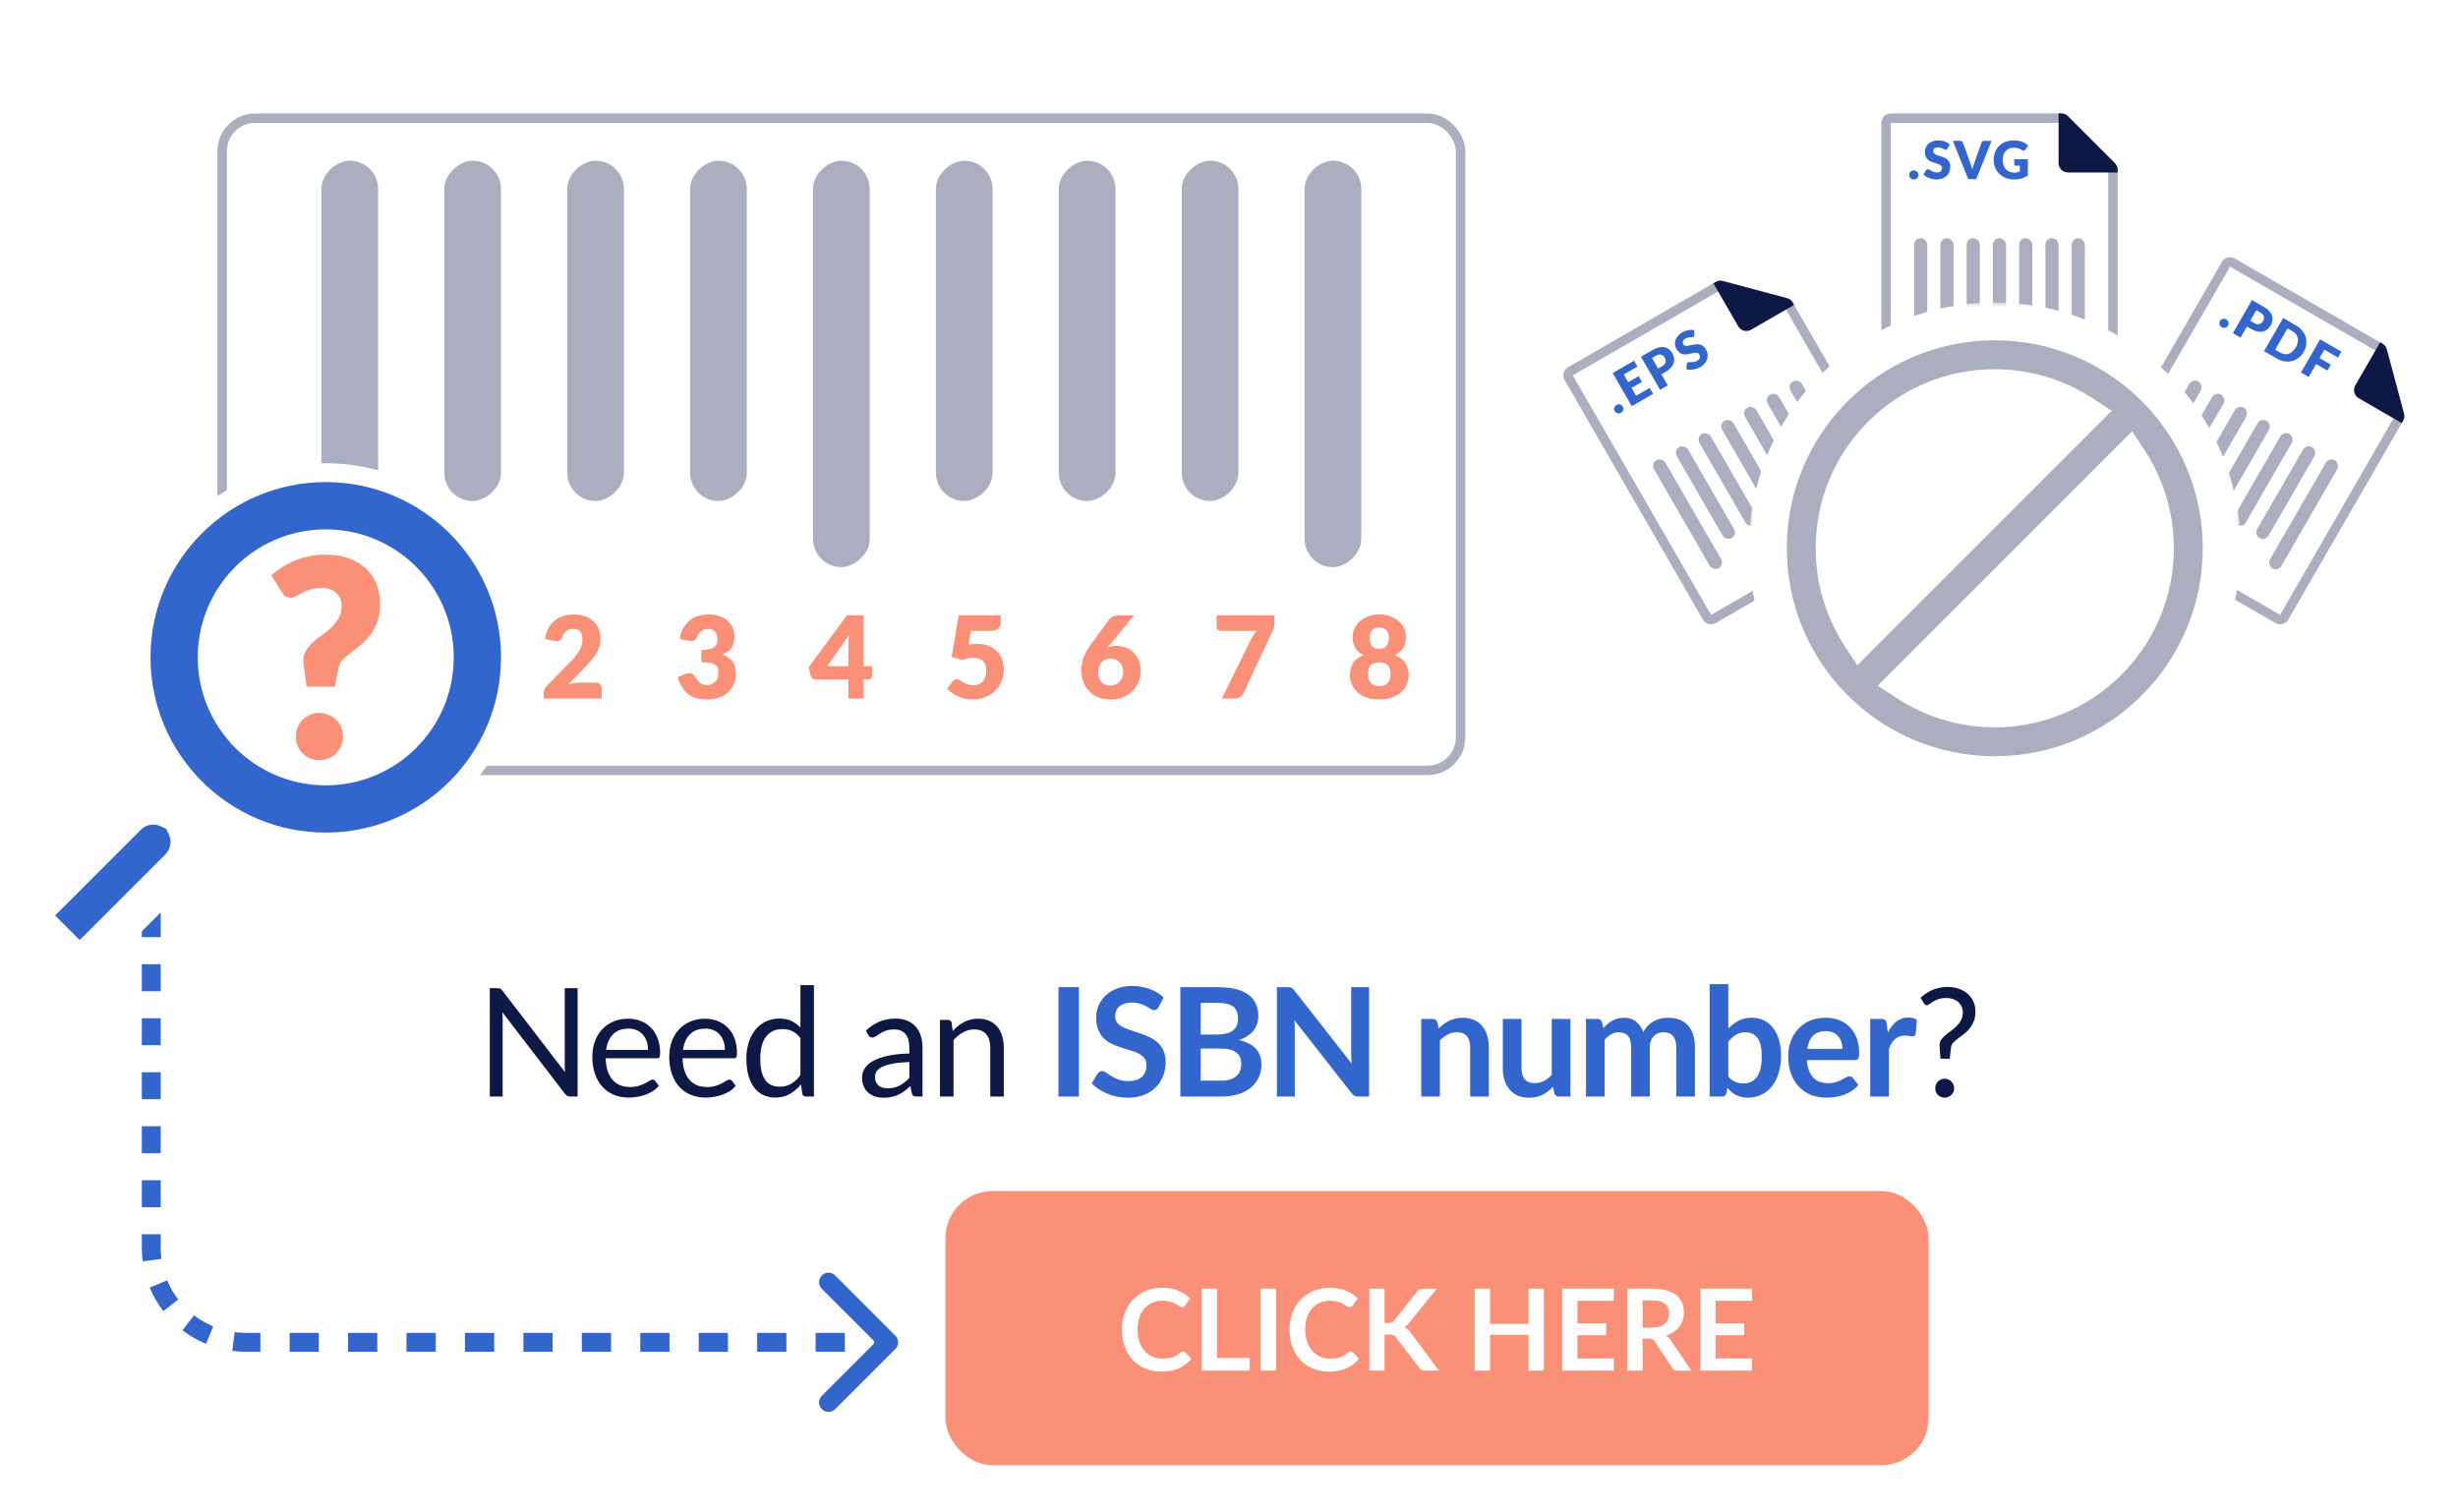 <svg width="260" height="160" viewBox="0 0 260 160" fill="none" xmlns="http://www.w3.org/2000/svg">
<rect width="260" height="160" fill="white"/>
<path d="M94.707 142.707C95.098 142.317 95.098 141.683 94.707 141.293L88.343 134.929C87.953 134.538 87.32 134.538 86.929 134.929C86.538 135.319 86.538 135.953 86.929 136.343L92.586 142L86.929 147.657C86.538 148.047 86.538 148.681 86.929 149.071C87.32 149.462 87.953 149.462 88.343 149.071L94.707 142.707ZM15 92V93.429H17V92H15ZM15 96.286V99.143H17V96.286H15ZM15 102V104.857H17V102H15ZM15 107.714V110.571H17V107.714H15ZM15 113.429V116.286H17V113.429H15ZM15 119.143V122H17V119.143H15ZM15 124.857V127.714H17V124.857H15ZM15 130.571V132H17V130.571H15ZM15 132C15 132.486 15.032 132.965 15.093 133.435L17.076 133.177C17.026 132.792 17 132.399 17 132H15ZM15.835 136.211C16.206 137.106 16.692 137.941 17.273 138.697L18.859 137.479C18.383 136.859 17.986 136.176 17.683 135.445L15.835 136.211ZM19.303 140.727C20.059 141.308 20.894 141.794 21.789 142.165L22.555 140.317C21.824 140.014 21.141 139.617 20.521 139.141L19.303 140.727ZM24.565 142.907C25.035 142.968 25.514 143 26 143V141C25.601 141 25.208 140.974 24.823 140.924L24.565 142.907ZM26 143H27.546V141H26V143ZM30.636 143H33.727V141H30.636V143ZM36.818 143H39.909V141H36.818V143ZM43 143H46.091V141H43V143ZM49.182 143H52.273V141H49.182V143ZM55.364 143H58.455V141H55.364V143ZM61.545 143H64.636V141H61.545V143ZM67.727 143H70.818V141H67.727V143ZM73.909 143H77V141H73.909V143ZM80.091 143H83.182V141H80.091V143ZM86.273 143H89.364V141H86.273V143ZM92.454 143H94V141H92.454V143ZM94.707 142.707C95.098 142.317 95.098 141.683 94.707 141.293L88.343 134.929C87.953 134.538 87.32 134.538 86.929 134.929C86.538 135.319 86.538 135.953 86.929 136.343L92.586 142L86.929 147.657C86.538 148.047 86.538 148.681 86.929 149.071C87.32 149.462 87.953 149.462 88.343 149.071L94.707 142.707ZM15 92V93.429H17V92H15ZM15 96.286V99.143H17V96.286H15ZM15 102V104.857H17V102H15ZM15 107.714V110.571H17V107.714H15ZM15 113.429V116.286H17V113.429H15ZM15 119.143V122H17V119.143H15ZM15 124.857V127.714H17V124.857H15ZM15 130.571V132H17V130.571H15ZM15 132C15 132.486 15.032 132.965 15.093 133.435L17.076 133.177C17.026 132.792 17 132.399 17 132H15ZM15.835 136.211C16.206 137.106 16.692 137.941 17.273 138.697L18.859 137.479C18.383 136.859 17.986 136.176 17.683 135.445L15.835 136.211ZM19.303 140.727C20.059 141.308 20.894 141.794 21.789 142.165L22.555 140.317C21.824 140.014 21.141 139.617 20.521 139.141L19.303 140.727ZM24.565 142.907C25.035 142.968 25.514 143 26 143V141C25.601 141 25.208 140.974 24.823 140.924L24.565 142.907ZM26 143H27.546V141H26V143ZM30.636 143H33.727V141H30.636V143ZM36.818 143H39.909V141H36.818V143ZM43 143H46.091V141H43V143ZM49.182 143H52.273V141H49.182V143ZM55.364 143H58.455V141H55.364V143ZM61.545 143H64.636V141H61.545V143ZM67.727 143H70.818V141H67.727V143ZM73.909 143H77V141H73.909V143ZM80.091 143H83.182V141H80.091V143ZM86.273 143H89.364V141H86.273V143ZM92.454 143H94V141H92.454V143Z" fill="#3366CC"/>
<rect x="23.496" y="12.5" width="131" height="69" rx="3.5" fill="white" stroke="#ABAEBE"/>
<path d="M145.897 72.586C146.104 72.586 146.283 72.553 146.434 72.489C146.586 72.424 146.709 72.338 146.805 72.229C146.904 72.116 146.976 71.985 147.02 71.836C147.067 71.683 147.091 71.52 147.091 71.347C147.091 71.157 147.071 70.984 147.031 70.827C146.992 70.67 146.926 70.537 146.834 70.428C146.743 70.315 146.62 70.228 146.464 70.168C146.313 70.103 146.124 70.071 145.897 70.071C145.67 70.071 145.479 70.103 145.324 70.168C145.173 70.228 145.052 70.315 144.96 70.428C144.868 70.537 144.803 70.67 144.763 70.827C144.723 70.984 144.703 71.157 144.703 71.347C144.703 71.52 144.725 71.683 144.769 71.836C144.817 71.985 144.888 72.116 144.984 72.229C145.083 72.338 145.207 72.424 145.354 72.489C145.505 72.553 145.686 72.586 145.897 72.586ZM145.897 66.366C145.71 66.366 145.553 66.396 145.426 66.457C145.298 66.517 145.193 66.598 145.109 66.698C145.03 66.795 144.972 66.908 144.936 67.037C144.9 67.166 144.882 67.299 144.882 67.436C144.882 67.589 144.896 67.738 144.924 67.883C144.952 68.028 145.004 68.157 145.079 68.27C145.155 68.383 145.258 68.474 145.39 68.542C145.521 68.611 145.69 68.645 145.897 68.645C146.104 68.645 146.273 68.611 146.405 68.542C146.536 68.474 146.639 68.383 146.715 68.27C146.791 68.157 146.842 68.028 146.87 67.883C146.898 67.738 146.912 67.589 146.912 67.436C146.912 67.299 146.894 67.166 146.858 67.037C146.823 66.908 146.763 66.795 146.679 66.698C146.6 66.598 146.494 66.517 146.363 66.457C146.236 66.396 146.08 66.366 145.897 66.366ZM147.539 69.31C147.798 69.402 148.018 69.517 148.202 69.654C148.389 69.791 148.54 69.948 148.655 70.126C148.775 70.303 148.862 70.498 148.918 70.712C148.974 70.921 149.001 71.145 149.001 71.383C149.001 71.778 148.926 72.136 148.775 72.459C148.627 72.781 148.416 73.057 148.142 73.287C147.871 73.512 147.545 73.688 147.163 73.813C146.781 73.938 146.359 74 145.897 74C145.436 74 145.014 73.938 144.632 73.813C144.25 73.688 143.921 73.512 143.647 73.287C143.376 73.057 143.165 72.781 143.014 72.459C142.867 72.136 142.793 71.778 142.793 71.383C142.793 71.145 142.821 70.921 142.877 70.712C142.932 70.498 143.018 70.303 143.133 70.126C143.253 69.948 143.404 69.791 143.587 69.654C143.774 69.517 143.997 69.402 144.256 69.31C143.862 69.128 143.567 68.878 143.372 68.56C143.177 68.238 143.08 67.851 143.08 67.4C143.08 67.057 143.149 66.741 143.288 66.451C143.428 66.156 143.623 65.903 143.873 65.689C144.124 65.475 144.421 65.308 144.763 65.187C145.109 65.062 145.487 65 145.897 65C146.307 65 146.683 65.062 147.025 65.187C147.372 65.308 147.67 65.475 147.921 65.689C148.172 65.903 148.367 66.156 148.506 66.451C148.645 66.741 148.715 67.057 148.715 67.4C148.715 67.851 148.617 68.238 148.422 68.56C148.227 68.878 147.933 69.128 147.539 69.31Z" fill="#FA9078"/>
<path d="M134.804 65.094V65.879C134.804 66.113 134.779 66.303 134.727 66.448C134.675 66.589 134.625 66.708 134.578 66.804L131.557 73.284C131.473 73.453 131.354 73.598 131.199 73.719C131.047 73.84 130.844 73.9 130.59 73.9H129.241L132.345 67.596C132.436 67.427 132.528 67.274 132.619 67.137C132.715 66.996 132.82 66.863 132.936 66.738H129.109C129.054 66.738 129 66.728 128.948 66.708C128.9 66.683 128.857 66.653 128.817 66.617C128.781 66.577 128.751 66.532 128.727 66.484C128.703 66.432 128.691 66.379 128.691 66.327V65.094H134.804Z" fill="#FA9078"/>
<path d="M117.459 72.516C117.65 72.516 117.827 72.48 117.991 72.407C118.158 72.335 118.301 72.236 118.42 72.111C118.54 71.982 118.633 71.833 118.701 71.664C118.773 71.491 118.808 71.303 118.808 71.102C118.808 70.876 118.775 70.675 118.707 70.497C118.643 70.32 118.552 70.171 118.432 70.05C118.313 69.929 118.168 69.837 117.997 69.772C117.829 69.708 117.642 69.675 117.435 69.675C117.248 69.675 117.077 69.71 116.922 69.778C116.767 69.843 116.631 69.937 116.516 70.062C116.405 70.187 116.317 70.336 116.253 70.51C116.19 70.683 116.158 70.878 116.158 71.096C116.158 71.313 116.184 71.509 116.235 71.682C116.287 71.855 116.367 72.004 116.474 72.129C116.582 72.254 116.717 72.351 116.88 72.419C117.043 72.484 117.236 72.516 117.459 72.516ZM117.161 68.479C117.439 68.374 117.75 68.321 118.092 68.321C118.406 68.321 118.717 68.374 119.023 68.479C119.33 68.583 119.604 68.745 119.847 68.962C120.09 69.18 120.285 69.456 120.432 69.79C120.583 70.121 120.659 70.511 120.659 70.963C120.659 71.374 120.583 71.765 120.432 72.135C120.281 72.502 120.066 72.824 119.787 73.103C119.513 73.376 119.181 73.594 118.791 73.755C118.401 73.916 117.969 73.997 117.495 73.997C117.01 73.997 116.574 73.921 116.188 73.767C115.802 73.61 115.473 73.393 115.203 73.115C114.936 72.837 114.731 72.504 114.588 72.117C114.449 71.73 114.379 71.305 114.379 70.842C114.379 69.975 114.709 69.095 115.37 68.201L117.328 65.523C117.419 65.406 117.551 65.305 117.722 65.221C117.897 65.136 118.096 65.094 118.319 65.094H119.967L117.388 68.213L117.161 68.479Z" fill="#FA9078"/>
<path d="M102.45 68.195C102.613 68.162 102.771 68.14 102.922 68.128C103.073 68.116 103.22 68.11 103.364 68.11C103.821 68.11 104.225 68.18 104.575 68.321C104.926 68.463 105.22 68.656 105.459 68.902C105.698 69.143 105.877 69.43 105.996 69.76C106.12 70.086 106.181 70.437 106.181 70.812C106.181 71.283 106.098 71.714 105.931 72.105C105.767 72.492 105.539 72.826 105.244 73.109C104.95 73.391 104.597 73.61 104.187 73.767C103.781 73.921 103.336 73.997 102.85 73.997C102.568 73.997 102.297 73.967 102.038 73.906C101.784 73.846 101.543 73.765 101.316 73.665C101.093 73.56 100.886 73.441 100.695 73.308C100.504 73.171 100.331 73.026 100.176 72.873L100.749 72.099C100.809 72.019 100.878 71.958 100.958 71.918C101.037 71.874 101.123 71.851 101.215 71.851C101.334 71.851 101.445 71.886 101.549 71.954C101.656 72.019 101.772 72.091 101.895 72.172C102.022 72.248 102.17 72.319 102.337 72.383C102.504 72.448 102.711 72.48 102.958 72.48C103.204 72.48 103.415 72.44 103.59 72.359C103.766 72.274 103.907 72.162 104.014 72.02C104.126 71.876 104.205 71.708 104.253 71.519C104.305 71.325 104.331 71.12 104.331 70.902C104.331 70.475 104.211 70.151 103.973 69.929C103.734 69.704 103.395 69.591 102.958 69.591C102.568 69.591 102.186 69.665 101.811 69.814L100.665 69.5L101.406 65.094H105.859V65.867C105.859 65.996 105.839 66.113 105.799 66.218C105.759 66.323 105.696 66.415 105.608 66.496C105.525 66.573 105.413 66.633 105.274 66.677C105.135 66.718 104.967 66.738 104.772 66.738H102.695L102.45 68.195Z" fill="#FA9078"/>
<path d="M89.737 70.479V68.182C89.737 68.041 89.741 67.89 89.749 67.729C89.761 67.564 89.777 67.393 89.797 67.215L87.499 70.479H89.737ZM92.245 70.479V71.531C92.245 71.624 92.213 71.704 92.149 71.773C92.09 71.841 92.002 71.876 91.886 71.876H91.349V73.9H89.737V71.876H86.239C86.124 71.876 86.018 71.839 85.923 71.767C85.831 71.694 85.773 71.603 85.75 71.495L85.559 70.57L89.582 65.094H91.349V70.479H92.245Z" fill="#FA9078"/>
<path d="M71.907 67.611C71.97 67.172 72.092 66.789 72.271 66.463C72.454 66.136 72.679 65.864 72.945 65.647C73.216 65.429 73.525 65.268 73.871 65.163C74.217 65.054 74.589 65 74.987 65C75.417 65 75.799 65.062 76.133 65.187C76.468 65.308 76.75 65.474 76.981 65.683C77.212 65.892 77.387 66.136 77.506 66.414C77.626 66.688 77.685 66.978 77.685 67.285C77.685 67.563 77.658 67.809 77.602 68.022C77.546 68.232 77.463 68.415 77.351 68.572C77.244 68.725 77.108 68.856 76.945 68.965C76.786 69.07 76.603 69.159 76.396 69.231C77.359 69.573 77.841 70.238 77.841 71.226C77.841 71.693 77.757 72.1 77.59 72.447C77.423 72.793 77.198 73.081 76.915 73.311C76.637 73.541 76.312 73.714 75.942 73.831C75.572 73.944 75.186 74 74.784 74C74.37 74 74.002 73.956 73.68 73.867C73.357 73.774 73.071 73.633 72.82 73.444C72.569 73.251 72.349 73.005 72.157 72.707C71.97 72.408 71.807 72.054 71.668 71.643L72.492 71.304C72.707 71.22 72.906 71.197 73.089 71.238C73.272 71.278 73.403 71.371 73.483 71.516C73.662 71.85 73.851 72.094 74.05 72.247C74.253 72.396 74.49 72.471 74.76 72.471C74.967 72.471 75.146 72.436 75.298 72.368C75.453 72.296 75.58 72.205 75.68 72.096C75.783 71.983 75.861 71.856 75.912 71.715C75.964 71.574 75.99 71.431 75.99 71.286C75.99 71.097 75.976 70.927 75.948 70.778C75.924 70.625 75.853 70.494 75.733 70.385C75.614 70.277 75.433 70.194 75.19 70.138C74.951 70.077 74.617 70.047 74.187 70.047V68.754C74.549 68.754 74.842 68.725 75.065 68.669C75.288 68.612 75.459 68.536 75.578 68.439C75.701 68.338 75.783 68.218 75.823 68.077C75.863 67.936 75.883 67.78 75.883 67.611C75.883 67.265 75.799 66.999 75.632 66.813C75.469 66.624 75.218 66.529 74.88 66.529C74.605 66.529 74.372 66.604 74.181 66.753C73.994 66.898 73.865 67.079 73.793 67.297C73.71 67.519 73.6 67.665 73.465 67.738C73.329 67.811 73.136 67.827 72.886 67.786L71.907 67.611Z" fill="#FA9078"/>
<path d="M62.988 72.211C63.187 72.211 63.344 72.267 63.459 72.38C63.575 72.489 63.633 72.634 63.633 72.815V73.903H57.52V73.299C57.52 73.182 57.543 73.057 57.591 72.924C57.639 72.791 57.722 72.67 57.842 72.561L60.349 70.005C60.564 69.787 60.751 69.58 60.91 69.382C61.069 69.185 61.201 68.991 61.304 68.802C61.408 68.609 61.485 68.417 61.537 68.228C61.589 68.034 61.615 67.831 61.615 67.617C61.615 67.267 61.531 66.999 61.364 66.813C61.201 66.624 60.95 66.529 60.612 66.529C60.337 66.529 60.104 66.604 59.913 66.753C59.726 66.898 59.597 67.079 59.525 67.297C59.442 67.519 59.332 67.665 59.197 67.738C59.062 67.811 58.869 67.827 58.618 67.786L57.639 67.611C57.703 67.172 57.824 66.789 58.003 66.463C58.186 66.136 58.411 65.864 58.678 65.647C58.948 65.429 59.257 65.268 59.603 65.163C59.949 65.054 60.321 65 60.719 65C61.149 65 61.535 65.064 61.877 65.193C62.224 65.318 62.518 65.494 62.761 65.719C63.004 65.945 63.189 66.215 63.316 66.529C63.447 66.84 63.513 67.182 63.513 67.557C63.513 67.879 63.467 68.177 63.376 68.451C63.288 68.725 63.167 68.987 63.012 69.237C62.856 69.483 62.675 69.723 62.468 69.956C62.266 70.186 62.049 70.42 61.818 70.657L60.116 72.422C60.335 72.354 60.552 72.302 60.767 72.265C60.982 72.229 61.181 72.211 61.364 72.211H62.988Z" fill="#FA9078"/>
<path d="M49.245 72.545V73.899H44.291V72.545H45.962V68.102C45.962 67.989 45.964 67.876 45.968 67.764C45.972 67.647 45.978 67.53 45.986 67.413L44.995 68.247C44.907 68.316 44.82 68.358 44.732 68.374C44.649 68.386 44.569 68.386 44.494 68.374C44.418 68.358 44.35 68.332 44.291 68.296C44.231 68.255 44.187 68.215 44.159 68.175L43.574 67.389L46.285 65.086H47.813V72.545H49.245Z" fill="#FA9078"/>
<path d="M35.443 69.497C35.443 70.267 35.362 70.933 35.199 71.498C35.035 72.062 34.809 72.529 34.518 72.9C34.231 73.271 33.889 73.547 33.491 73.728C33.097 73.909 32.669 74 32.208 74C31.746 74 31.318 73.909 30.924 73.728C30.534 73.547 30.196 73.271 29.91 72.9C29.623 72.529 29.398 72.062 29.235 71.498C29.076 70.933 28.996 70.267 28.996 69.497C28.996 68.727 29.076 68.06 29.235 67.496C29.398 66.932 29.623 66.465 29.91 66.094C30.196 65.723 30.534 65.449 30.924 65.272C31.318 65.091 31.746 65 32.208 65C32.669 65 33.097 65.091 33.491 65.272C33.889 65.449 34.231 65.723 34.518 66.094C34.809 66.465 35.035 66.932 35.199 67.496C35.362 68.06 35.443 68.727 35.443 69.497ZM33.533 69.497C33.533 68.888 33.495 68.391 33.42 68.004C33.344 67.613 33.243 67.307 33.115 67.085C32.992 66.864 32.85 66.713 32.691 66.632C32.532 66.547 32.371 66.505 32.208 66.505C32.045 66.505 31.883 66.547 31.724 66.632C31.569 66.713 31.43 66.864 31.306 67.085C31.187 67.307 31.09 67.613 31.014 68.004C30.942 68.391 30.906 68.888 30.906 69.497C30.906 70.109 30.942 70.609 31.014 70.996C31.09 71.383 31.187 71.689 31.306 71.915C31.43 72.136 31.569 72.29 31.724 72.374C31.883 72.455 32.045 72.495 32.208 72.495C32.371 72.495 32.532 72.455 32.691 72.374C32.85 72.29 32.992 72.136 33.115 71.915C33.243 71.689 33.344 71.383 33.42 70.996C33.495 70.609 33.533 70.109 33.533 69.497Z" fill="#FA9078"/>
<rect x="39.996" y="17" width="43" height="6" rx="3" transform="rotate(90 39.996 17)" fill="#ABAEBE"/>
<rect x="52.996" y="17" width="36" height="6" rx="3" transform="rotate(90 52.996 17)" fill="#ABAEBE"/>
<rect x="104.996" y="17" width="36" height="6" rx="3" transform="rotate(90 104.996 17)" fill="#ABAEBE"/>
<rect x="65.996" y="17" width="36" height="6" rx="3" transform="rotate(90 65.996 17)" fill="#ABAEBE"/>
<rect x="117.996" y="17" width="36" height="6" rx="3" transform="rotate(90 117.996 17)" fill="#ABAEBE"/>
<rect x="78.996" y="17" width="36" height="6" rx="3" transform="rotate(90 78.996 17)" fill="#ABAEBE"/>
<rect x="130.996" y="17" width="36" height="6" rx="3" transform="rotate(90 130.996 17)" fill="#ABAEBE"/>
<rect x="91.996" y="17" width="43" height="6" rx="3" transform="rotate(90 91.996 17)" fill="#ABAEBE"/>
<rect x="143.996" y="17" width="43" height="6" rx="3" transform="rotate(90 143.996 17)" fill="#ABAEBE"/>
<path d="M34.458 89.079C45.249 89.079 53.997 80.331 53.997 69.54C53.997 58.748 45.249 50 34.458 50C23.666 50 14.918 58.748 14.918 69.54C14.918 80.331 23.666 89.079 34.458 89.079Z" fill="white" stroke="white" stroke-width="2"/>
<mask id="path-22-outside-1_2479_9975" maskUnits="userSpaceOnUse" x="1.227" y="80.047" width="24" height="24" fill="black">
<rect fill="white" x="1.227" y="80.047" width="24" height="24"/>
<path fill-rule="evenodd" clip-rule="evenodd" d="M22.852 82.421C22.353 81.922 21.543 81.922 21.044 82.421L17.86 85.605C16.434 84.924 14.675 85.174 13.493 86.355L3.707 96.141C3.316 96.532 3.316 97.165 3.707 97.556L7.717 101.566C8.107 101.957 8.741 101.957 9.131 101.566L18.918 91.779C20.099 90.598 20.349 88.839 19.668 87.413L22.852 84.23C23.351 83.73 23.351 82.921 22.852 82.421Z"/>
</mask>
<path fill-rule="evenodd" clip-rule="evenodd" d="M22.852 82.421C22.353 81.922 21.543 81.922 21.044 82.421L17.86 85.605C16.434 84.924 14.675 85.174 13.493 86.355L3.707 96.141C3.316 96.532 3.316 97.165 3.707 97.556L7.717 101.566C8.107 101.957 8.741 101.957 9.131 101.566L18.918 91.779C20.099 90.598 20.349 88.839 19.668 87.413L22.852 84.23C23.351 83.73 23.351 82.921 22.852 82.421Z" fill="#3366CC"/>
<path d="M21.044 82.421L19.63 81.007L21.044 82.421ZM22.852 82.421L24.266 81.007H24.266L22.852 82.421ZM17.86 85.605L19.274 87.019L18.274 88.019L16.998 87.41L17.86 85.605ZM13.493 86.355L14.908 87.769H14.908L13.493 86.355ZM3.707 96.141L2.292 94.727L3.707 96.141ZM3.707 97.556L2.292 98.97L3.707 97.556ZM7.717 101.566L9.131 100.152L9.131 100.152L7.717 101.566ZM9.131 101.566L10.545 102.98L10.545 102.98L9.131 101.566ZM19.668 87.413L17.863 88.275L17.254 86.999L18.254 85.999L19.668 87.413ZM22.852 84.23L21.438 82.815L21.438 82.815L22.852 84.23ZM19.63 81.007C20.91 79.727 22.986 79.727 24.266 81.007L21.438 83.836C21.72 84.117 22.176 84.117 22.458 83.836L19.63 81.007ZM16.446 84.191L19.63 81.007L22.458 83.836L19.274 87.019L16.446 84.191ZM12.079 84.94C13.878 83.141 16.556 82.765 18.723 83.8L16.998 87.41C16.313 87.082 15.471 87.206 14.908 87.769L12.079 84.94ZM2.292 94.727L12.079 84.94L14.908 87.769L5.121 97.556L2.292 94.727ZM2.292 98.97C1.121 97.798 1.121 95.899 2.292 94.727L5.121 97.556C5.511 97.165 5.511 96.532 5.121 96.141L2.292 98.97ZM6.303 102.98L2.292 98.97L5.121 96.141L9.131 100.152L6.303 102.98ZM10.545 102.98C9.374 104.152 7.474 104.152 6.303 102.98L9.131 100.152C8.741 99.761 8.107 99.761 7.717 100.152L10.545 102.98ZM20.332 93.193L10.545 102.98L7.717 100.152L17.504 90.365L20.332 93.193ZM21.473 86.552C22.507 88.718 22.131 91.395 20.332 93.193L17.504 90.365C18.067 89.802 18.19 88.96 17.863 88.275L21.473 86.552ZM24.266 85.644L21.082 88.828L18.254 85.999L21.438 82.815L24.266 85.644ZM24.266 81.007C25.547 82.287 25.547 84.363 24.266 85.644L21.438 82.815C21.156 83.097 21.156 83.554 21.438 83.836L24.266 81.007Z" fill="white" mask="url(#path-22-outside-1_2479_9975)"/>
<path d="M50.497 69.54C50.497 78.398 43.316 85.579 34.458 85.579C25.599 85.579 18.418 78.398 18.418 69.54C18.418 60.681 25.599 53.5 34.458 53.5C43.316 53.5 50.497 60.681 50.497 69.54Z" stroke="#3366CC" stroke-width="5"/>
<path d="M28.699 60.858C29.048 60.556 29.425 60.273 29.83 60.01C30.245 59.747 30.688 59.518 31.159 59.323C31.63 59.118 32.134 58.962 32.672 58.855C33.218 58.738 33.807 58.68 34.439 58.68C35.325 58.68 36.121 58.801 36.828 59.045C37.544 59.289 38.152 59.64 38.651 60.098C39.151 60.546 39.533 61.092 39.797 61.735C40.07 62.368 40.206 63.075 40.206 63.854C40.206 64.595 40.108 65.238 39.91 65.784C39.712 66.32 39.462 66.787 39.16 67.187C38.859 67.587 38.524 67.933 38.157 68.225C37.799 68.517 37.455 68.79 37.125 69.043C36.804 69.287 36.522 69.531 36.276 69.774C36.041 70.018 35.89 70.291 35.824 70.593L35.428 72.639L32.431 72.639L32.12 70.286C32.045 69.808 32.092 69.394 32.262 69.043C32.431 68.683 32.662 68.361 32.954 68.079C33.256 67.786 33.59 67.513 33.958 67.26C34.326 66.997 34.67 66.719 34.99 66.427C35.31 66.125 35.579 65.793 35.796 65.433C36.022 65.063 36.135 64.624 36.135 64.117C36.135 63.533 35.947 63.07 35.57 62.729C35.202 62.378 34.693 62.203 34.043 62.203C33.543 62.203 33.124 62.256 32.785 62.363C32.455 62.471 32.167 62.592 31.922 62.729C31.687 62.855 31.479 62.972 31.3 63.08C31.121 63.187 30.942 63.24 30.763 63.24C30.358 63.24 30.056 63.06 29.858 62.7L28.699 60.858ZM31.3 77.916C31.3 77.565 31.362 77.239 31.484 76.937C31.616 76.635 31.791 76.372 32.007 76.147C32.233 75.923 32.497 75.748 32.799 75.621C33.1 75.485 33.43 75.417 33.788 75.417C34.137 75.417 34.462 75.485 34.764 75.621C35.066 75.748 35.329 75.923 35.556 76.147C35.782 76.372 35.956 76.635 36.079 76.937C36.211 77.239 36.276 77.565 36.276 77.916C36.276 78.267 36.211 78.598 36.079 78.91C35.956 79.212 35.782 79.475 35.556 79.7C35.329 79.924 35.066 80.099 34.764 80.226C34.462 80.352 34.137 80.416 33.788 80.416C33.43 80.416 33.1 80.352 32.799 80.226C32.497 80.099 32.233 79.924 32.007 79.7C31.791 79.475 31.616 79.212 31.484 78.91C31.362 78.598 31.3 78.267 31.3 77.916Z" fill="#FA9078"/>
<path d="M61.097 104.536V116H60.321C60.198 116 60.094 115.979 60.009 115.936C59.929 115.893 59.849 115.821 59.769 115.72L53.137 107.08C53.147 107.213 53.155 107.344 53.161 107.472C53.166 107.6 53.169 107.72 53.169 107.832V116H51.809V104.536H52.609C52.678 104.536 52.737 104.541 52.785 104.552C52.833 104.557 52.875 104.571 52.913 104.592C52.95 104.608 52.987 104.635 53.025 104.672C53.062 104.704 53.102 104.747 53.145 104.8L59.777 113.432C59.766 113.293 59.755 113.16 59.745 113.032C59.739 112.899 59.737 112.773 59.737 112.656V104.536H61.097ZM68.545 111.064C68.545 110.733 68.497 110.432 68.401 110.16C68.311 109.883 68.175 109.645 67.993 109.448C67.817 109.245 67.601 109.091 67.345 108.984C67.089 108.872 66.799 108.816 66.473 108.816C65.791 108.816 65.249 109.016 64.849 109.416C64.455 109.811 64.209 110.36 64.113 111.064H68.545ZM69.697 114.864C69.521 115.077 69.311 115.264 69.065 115.424C68.82 115.579 68.556 115.707 68.273 115.808C67.996 115.909 67.708 115.984 67.409 116.032C67.111 116.085 66.815 116.112 66.521 116.112C65.961 116.112 65.444 116.019 64.969 115.832C64.5 115.64 64.092 115.363 63.745 115C63.404 114.632 63.137 114.179 62.945 113.64C62.753 113.101 62.657 112.483 62.657 111.784C62.657 111.219 62.743 110.691 62.913 110.2C63.089 109.709 63.34 109.285 63.665 108.928C63.991 108.565 64.388 108.283 64.857 108.08C65.327 107.872 65.855 107.768 66.441 107.768C66.927 107.768 67.375 107.851 67.785 108.016C68.201 108.176 68.559 108.411 68.857 108.72C69.161 109.024 69.399 109.403 69.569 109.856C69.74 110.304 69.825 110.816 69.825 111.392C69.825 111.616 69.801 111.765 69.753 111.84C69.705 111.915 69.615 111.952 69.481 111.952H64.065C64.081 112.464 64.151 112.909 64.273 113.288C64.401 113.667 64.577 113.984 64.801 114.24C65.025 114.491 65.292 114.68 65.601 114.808C65.911 114.931 66.257 114.992 66.641 114.992C66.999 114.992 67.305 114.952 67.561 114.872C67.823 114.787 68.047 114.696 68.233 114.6C68.42 114.504 68.575 114.416 68.697 114.336C68.825 114.251 68.935 114.208 69.025 114.208C69.143 114.208 69.233 114.253 69.297 114.344L69.697 114.864ZM76.679 111.064C76.679 110.733 76.631 110.432 76.535 110.16C76.444 109.883 76.308 109.645 76.127 109.448C75.951 109.245 75.735 109.091 75.479 108.984C75.223 108.872 74.932 108.816 74.607 108.816C73.924 108.816 73.383 109.016 72.983 109.416C72.588 109.811 72.343 110.36 72.247 111.064H76.679ZM77.831 114.864C77.655 115.077 77.444 115.264 77.199 115.424C76.953 115.579 76.689 115.707 76.407 115.808C76.129 115.909 75.841 115.984 75.543 116.032C75.244 116.085 74.948 116.112 74.655 116.112C74.095 116.112 73.577 116.019 73.103 115.832C72.633 115.64 72.225 115.363 71.879 115C71.537 114.632 71.271 114.179 71.079 113.64C70.887 113.101 70.791 112.483 70.791 111.784C70.791 111.219 70.876 110.691 71.047 110.2C71.223 109.709 71.473 109.285 71.799 108.928C72.124 108.565 72.521 108.283 72.991 108.08C73.46 107.872 73.988 107.768 74.575 107.768C75.06 107.768 75.508 107.851 75.919 108.016C76.335 108.176 76.692 108.411 76.991 108.72C77.295 109.024 77.532 109.403 77.703 109.856C77.873 110.304 77.959 110.816 77.959 111.392C77.959 111.616 77.935 111.765 77.887 111.84C77.839 111.915 77.748 111.952 77.615 111.952H72.199C72.215 112.464 72.284 112.909 72.407 113.288C72.535 113.667 72.711 113.984 72.935 114.24C73.159 114.491 73.425 114.68 73.735 114.808C74.044 114.931 74.391 114.992 74.775 114.992C75.132 114.992 75.439 114.952 75.695 114.872C75.956 114.787 76.18 114.696 76.367 114.6C76.553 114.504 76.708 114.416 76.831 114.336C76.959 114.251 77.068 114.208 77.159 114.208C77.276 114.208 77.367 114.253 77.431 114.344L77.831 114.864ZM84.668 109.824C84.401 109.467 84.113 109.219 83.804 109.08C83.494 108.936 83.148 108.864 82.764 108.864C82.012 108.864 81.433 109.133 81.028 109.672C80.622 110.211 80.42 110.979 80.42 111.976C80.42 112.504 80.465 112.957 80.556 113.336C80.646 113.709 80.78 114.019 80.956 114.264C81.132 114.504 81.348 114.68 81.604 114.792C81.86 114.904 82.15 114.96 82.476 114.96C82.945 114.96 83.353 114.853 83.7 114.64C84.052 114.427 84.374 114.125 84.668 113.736V109.824ZM86.092 104.216V116H85.244C85.041 116 84.913 115.901 84.86 115.704L84.732 114.72C84.385 115.136 83.99 115.472 83.548 115.728C83.105 115.984 82.593 116.112 82.012 116.112C81.548 116.112 81.126 116.024 80.748 115.848C80.369 115.667 80.046 115.403 79.78 115.056C79.513 114.709 79.308 114.277 79.164 113.76C79.02 113.243 78.948 112.648 78.948 111.976C78.948 111.379 79.028 110.824 79.188 110.312C79.348 109.795 79.577 109.347 79.876 108.968C80.174 108.589 80.54 108.293 80.972 108.08C81.409 107.861 81.9 107.752 82.444 107.752C82.94 107.752 83.364 107.837 83.716 108.008C84.073 108.173 84.39 108.405 84.668 108.704V104.216H86.092ZM96.187 112.352C95.531 112.373 94.971 112.427 94.507 112.512C94.048 112.592 93.672 112.699 93.379 112.832C93.091 112.965 92.88 113.123 92.747 113.304C92.619 113.485 92.555 113.688 92.555 113.912C92.555 114.125 92.589 114.309 92.659 114.464C92.728 114.619 92.821 114.747 92.939 114.848C93.061 114.944 93.203 115.016 93.363 115.064C93.528 115.107 93.704 115.128 93.891 115.128C94.141 115.128 94.371 115.104 94.579 115.056C94.787 115.003 94.981 114.928 95.163 114.832C95.349 114.736 95.525 114.621 95.691 114.488C95.861 114.355 96.027 114.203 96.187 114.032V112.352ZM91.587 109.04C92.035 108.608 92.517 108.285 93.035 108.072C93.552 107.859 94.125 107.752 94.755 107.752C95.208 107.752 95.611 107.827 95.963 107.976C96.315 108.125 96.611 108.333 96.851 108.6C97.091 108.867 97.272 109.189 97.395 109.568C97.517 109.947 97.579 110.363 97.579 110.816V116H96.947C96.808 116 96.701 115.979 96.627 115.936C96.552 115.888 96.493 115.797 96.451 115.664L96.291 114.896C96.077 115.093 95.869 115.269 95.667 115.424C95.464 115.573 95.251 115.701 95.027 115.808C94.803 115.909 94.563 115.987 94.307 116.04C94.056 116.099 93.776 116.128 93.467 116.128C93.152 116.128 92.856 116.085 92.579 116C92.301 115.909 92.059 115.776 91.851 115.6C91.648 115.424 91.485 115.203 91.363 114.936C91.245 114.664 91.187 114.344 91.187 113.976C91.187 113.656 91.275 113.349 91.451 113.056C91.627 112.757 91.912 112.493 92.307 112.264C92.701 112.035 93.216 111.848 93.851 111.704C94.485 111.555 95.264 111.469 96.187 111.448V110.816C96.187 110.187 96.051 109.712 95.779 109.392C95.507 109.067 95.109 108.904 94.587 108.904C94.235 108.904 93.939 108.949 93.699 109.04C93.464 109.125 93.259 109.224 93.083 109.336C92.912 109.443 92.763 109.541 92.635 109.632C92.512 109.717 92.389 109.76 92.267 109.76C92.171 109.76 92.088 109.736 92.019 109.688C91.949 109.635 91.891 109.571 91.843 109.496L91.587 109.04ZM100.772 109.072C100.948 108.875 101.134 108.696 101.332 108.536C101.529 108.376 101.737 108.24 101.956 108.128C102.18 108.011 102.414 107.923 102.66 107.864C102.91 107.8 103.18 107.768 103.468 107.768C103.91 107.768 104.3 107.843 104.636 107.992C104.977 108.136 105.26 108.344 105.484 108.616C105.713 108.883 105.886 109.205 106.004 109.584C106.121 109.963 106.18 110.381 106.18 110.84V116H104.748V110.84C104.748 110.227 104.606 109.752 104.324 109.416C104.046 109.075 103.622 108.904 103.052 108.904C102.63 108.904 102.236 109.005 101.868 109.208C101.505 109.411 101.169 109.685 100.86 110.032V116H99.428V107.896H100.284C100.486 107.896 100.612 107.995 100.66 108.192L100.772 109.072ZM203.147 105.56C203.312 105.405 203.494 105.259 203.691 105.12C203.894 104.981 204.112 104.859 204.347 104.752C204.587 104.645 204.843 104.563 205.115 104.504C205.392 104.44 205.691 104.408 206.011 104.408C206.432 104.408 206.822 104.469 207.179 104.592C207.542 104.715 207.854 104.888 208.115 105.112C208.376 105.336 208.582 105.608 208.731 105.928C208.88 106.248 208.955 106.608 208.955 107.008C208.955 107.413 208.894 107.763 208.771 108.056C208.654 108.349 208.502 108.608 208.315 108.832C208.134 109.051 207.934 109.243 207.715 109.408C207.502 109.568 207.299 109.72 207.107 109.864C206.915 110.008 206.75 110.152 206.611 110.296C206.478 110.44 206.4 110.6 206.379 110.776L206.235 112H205.259L205.163 110.672C205.142 110.432 205.187 110.224 205.299 110.048C205.411 109.867 205.558 109.699 205.739 109.544C205.92 109.384 206.12 109.229 206.339 109.08C206.558 108.925 206.76 108.755 206.947 108.568C207.139 108.381 207.299 108.171 207.427 107.936C207.555 107.696 207.619 107.411 207.619 107.08C207.619 106.851 207.574 106.643 207.483 106.456C207.392 106.269 207.27 106.112 207.115 105.984C206.96 105.851 206.776 105.749 206.563 105.68C206.355 105.611 206.131 105.576 205.891 105.576C205.566 105.576 205.286 105.616 205.051 105.696C204.822 105.776 204.627 105.864 204.467 105.96C204.307 106.056 204.176 106.144 204.075 106.224C203.979 106.304 203.899 106.344 203.835 106.344C203.702 106.344 203.598 106.283 203.523 106.16L203.147 105.56ZM204.707 115.12C204.707 114.981 204.731 114.851 204.779 114.728C204.832 114.605 204.902 114.499 204.987 114.408C205.078 114.317 205.184 114.245 205.307 114.192C205.43 114.139 205.56 114.112 205.699 114.112C205.838 114.112 205.968 114.139 206.091 114.192C206.214 114.245 206.32 114.317 206.411 114.408C206.502 114.499 206.574 114.605 206.627 114.728C206.68 114.851 206.707 114.981 206.707 115.12C206.707 115.264 206.68 115.397 206.627 115.52C206.574 115.637 206.502 115.741 206.411 115.832C206.32 115.923 206.214 115.992 206.091 116.04C205.968 116.093 205.838 116.12 205.699 116.12C205.56 116.12 205.43 116.093 205.307 116.04C205.184 115.992 205.078 115.923 204.987 115.832C204.902 115.741 204.832 115.637 204.779 115.52C204.731 115.397 204.707 115.264 204.707 115.12Z" fill="#0E1845"/>
<path d="M114.123 116H111.963V104.432H114.123V116ZM122.553 106.536C122.489 106.648 122.42 106.731 122.345 106.784C122.276 106.832 122.188 106.856 122.081 106.856C121.969 106.856 121.847 106.816 121.713 106.736C121.585 106.651 121.431 106.557 121.249 106.456C121.068 106.355 120.855 106.264 120.609 106.184C120.369 106.099 120.084 106.056 119.753 106.056C119.455 106.056 119.193 106.093 118.969 106.168C118.745 106.237 118.556 106.336 118.401 106.464C118.252 106.592 118.14 106.747 118.065 106.928C117.991 107.104 117.953 107.299 117.953 107.512C117.953 107.784 118.028 108.011 118.177 108.192C118.332 108.373 118.535 108.528 118.785 108.656C119.036 108.784 119.321 108.899 119.641 109C119.961 109.101 120.289 109.211 120.625 109.328C120.961 109.44 121.289 109.573 121.609 109.728C121.929 109.877 122.215 110.069 122.465 110.304C122.716 110.533 122.916 110.816 123.065 111.152C123.22 111.488 123.297 111.896 123.297 112.376C123.297 112.899 123.207 113.389 123.025 113.848C122.849 114.301 122.588 114.699 122.241 115.04C121.9 115.376 121.481 115.643 120.985 115.84C120.489 116.032 119.921 116.128 119.281 116.128C118.913 116.128 118.551 116.091 118.193 116.016C117.836 115.947 117.492 115.845 117.161 115.712C116.836 115.579 116.529 115.419 116.241 115.232C115.953 115.045 115.697 114.837 115.473 114.608L116.105 113.576C116.159 113.501 116.228 113.44 116.313 113.392C116.399 113.339 116.489 113.312 116.585 113.312C116.719 113.312 116.863 113.368 117.017 113.48C117.172 113.587 117.356 113.707 117.569 113.84C117.783 113.973 118.031 114.096 118.313 114.208C118.601 114.315 118.945 114.368 119.345 114.368C119.959 114.368 120.433 114.224 120.769 113.936C121.105 113.643 121.273 113.224 121.273 112.68C121.273 112.376 121.196 112.128 121.041 111.936C120.892 111.744 120.692 111.584 120.441 111.456C120.191 111.323 119.905 111.211 119.585 111.12C119.265 111.029 118.94 110.931 118.609 110.824C118.279 110.717 117.953 110.589 117.633 110.44C117.313 110.291 117.028 110.096 116.777 109.856C116.527 109.616 116.324 109.317 116.169 108.96C116.02 108.597 115.945 108.152 115.945 107.624C115.945 107.203 116.028 106.792 116.193 106.392C116.364 105.992 116.609 105.637 116.929 105.328C117.249 105.019 117.644 104.771 118.113 104.584C118.583 104.397 119.121 104.304 119.729 104.304C120.412 104.304 121.041 104.411 121.617 104.624C122.193 104.837 122.684 105.136 123.089 105.52L122.553 106.536ZM129.183 114.32C129.583 114.32 129.919 114.272 130.191 114.176C130.463 114.08 130.679 113.952 130.839 113.792C131.004 113.632 131.121 113.445 131.191 113.232C131.265 113.019 131.303 112.792 131.303 112.552C131.303 112.301 131.263 112.077 131.183 111.88C131.103 111.677 130.977 111.507 130.807 111.368C130.636 111.224 130.415 111.115 130.143 111.04C129.876 110.965 129.553 110.928 129.175 110.928H127.007V114.32H129.183ZM127.007 106.096V109.44H128.719C129.455 109.44 130.009 109.307 130.383 109.04C130.761 108.773 130.951 108.349 130.951 107.768C130.951 107.165 130.78 106.736 130.439 106.48C130.097 106.224 129.564 106.096 128.839 106.096H127.007ZM128.839 104.432C129.596 104.432 130.244 104.504 130.783 104.648C131.321 104.792 131.761 104.997 132.103 105.264C132.449 105.531 132.703 105.853 132.863 106.232C133.023 106.611 133.103 107.037 133.103 107.512C133.103 107.784 133.063 108.045 132.983 108.296C132.903 108.541 132.777 108.773 132.607 108.992C132.441 109.205 132.228 109.4 131.967 109.576C131.711 109.752 131.404 109.901 131.047 110.024C132.636 110.381 133.431 111.24 133.431 112.6C133.431 113.091 133.337 113.544 133.151 113.96C132.964 114.376 132.692 114.736 132.335 115.04C131.977 115.339 131.537 115.573 131.015 115.744C130.492 115.915 129.895 116 129.223 116H124.855V104.432H128.839ZM144.818 104.432V116H143.714C143.543 116 143.399 115.973 143.282 115.92C143.17 115.861 143.06 115.765 142.954 115.632L136.914 107.92C136.946 108.272 136.962 108.597 136.962 108.896V116H135.066V104.432H136.194C136.284 104.432 136.362 104.437 136.426 104.448C136.495 104.453 136.554 104.469 136.602 104.496C136.655 104.517 136.706 104.552 136.754 104.6C136.802 104.643 136.855 104.701 136.914 104.776L142.978 112.52C142.962 112.333 142.948 112.149 142.938 111.968C142.927 111.787 142.922 111.619 142.922 111.464V104.432H144.818ZM152.181 108.8C152.346 108.635 152.519 108.483 152.701 108.344C152.887 108.2 153.082 108.08 153.285 107.984C153.493 107.883 153.714 107.805 153.949 107.752C154.183 107.693 154.439 107.664 154.717 107.664C155.165 107.664 155.562 107.741 155.909 107.896C156.255 108.045 156.543 108.259 156.773 108.536C157.007 108.808 157.183 109.136 157.301 109.52C157.423 109.899 157.485 110.317 157.485 110.776V116H155.509V110.776C155.509 110.275 155.394 109.888 155.165 109.616C154.935 109.339 154.586 109.2 154.117 109.2C153.775 109.2 153.455 109.277 153.157 109.432C152.858 109.587 152.575 109.797 152.309 110.064V116H150.333V107.792H151.541C151.797 107.792 151.965 107.912 152.045 108.152L152.181 108.8ZM166.116 107.792V116H164.908C164.646 116 164.481 115.88 164.412 115.64L164.276 114.984C163.94 115.325 163.569 115.603 163.164 115.816C162.758 116.024 162.281 116.128 161.732 116.128C161.284 116.128 160.886 116.053 160.54 115.904C160.198 115.749 159.91 115.533 159.676 115.256C159.441 114.979 159.262 114.651 159.14 114.272C159.022 113.888 158.964 113.467 158.964 113.008V107.792H160.94V113.008C160.94 113.509 161.054 113.899 161.284 114.176C161.518 114.448 161.868 114.584 162.332 114.584C162.673 114.584 162.993 114.509 163.292 114.36C163.59 114.205 163.873 113.995 164.14 113.728V107.792H166.116ZM167.755 116V107.792H168.963C169.219 107.792 169.387 107.912 169.467 108.152L169.595 108.76C169.739 108.6 169.888 108.453 170.043 108.32C170.203 108.187 170.371 108.072 170.547 107.976C170.728 107.88 170.92 107.805 171.123 107.752C171.331 107.693 171.558 107.664 171.803 107.664C172.32 107.664 172.744 107.805 173.075 108.088C173.411 108.365 173.662 108.736 173.827 109.2C173.955 108.928 174.115 108.696 174.307 108.504C174.499 108.307 174.71 108.147 174.939 108.024C175.168 107.901 175.411 107.811 175.667 107.752C175.928 107.693 176.19 107.664 176.451 107.664C176.904 107.664 177.307 107.733 177.659 107.872C178.011 108.011 178.307 108.213 178.547 108.48C178.787 108.747 178.968 109.072 179.091 109.456C179.219 109.84 179.283 110.28 179.283 110.776V116H177.307V110.776C177.307 110.253 177.192 109.861 176.963 109.6C176.734 109.333 176.398 109.2 175.955 109.2C175.752 109.2 175.563 109.235 175.387 109.304C175.216 109.373 175.064 109.475 174.931 109.608C174.803 109.736 174.702 109.899 174.627 110.096C174.552 110.293 174.515 110.52 174.515 110.776V116H172.531V110.776C172.531 110.227 172.419 109.827 172.195 109.576C171.976 109.325 171.654 109.2 171.227 109.2C170.939 109.2 170.67 109.272 170.419 109.416C170.174 109.555 169.944 109.747 169.731 109.992V116H167.755ZM182.817 113.872C183.041 114.144 183.284 114.336 183.545 114.448C183.812 114.56 184.092 114.616 184.385 114.616C184.689 114.616 184.961 114.563 185.201 114.456C185.447 114.344 185.655 114.173 185.825 113.944C185.996 113.709 186.127 113.413 186.217 113.056C186.308 112.693 186.353 112.261 186.353 111.76C186.353 110.859 186.204 110.208 185.905 109.808C185.607 109.403 185.177 109.2 184.617 109.2C184.239 109.2 183.908 109.288 183.625 109.464C183.343 109.635 183.073 109.877 182.817 110.192V113.872ZM182.817 108.8C183.148 108.453 183.513 108.179 183.913 107.976C184.319 107.768 184.78 107.664 185.297 107.664C185.772 107.664 186.199 107.757 186.577 107.944C186.961 108.131 187.287 108.4 187.553 108.752C187.825 109.099 188.033 109.52 188.177 110.016C188.321 110.512 188.393 111.069 188.393 111.688C188.393 112.355 188.311 112.96 188.145 113.504C187.98 114.048 187.743 114.515 187.433 114.904C187.129 115.288 186.761 115.587 186.329 115.8C185.897 116.013 185.417 116.12 184.889 116.12C184.633 116.12 184.401 116.093 184.193 116.04C183.985 115.992 183.793 115.923 183.617 115.832C183.441 115.741 183.279 115.632 183.129 115.504C182.985 115.371 182.847 115.224 182.713 115.064L182.625 115.616C182.593 115.755 182.537 115.853 182.457 115.912C182.383 115.971 182.279 116 182.145 116H180.841V104.112H182.817V108.8ZM194.887 110.952C194.887 110.696 194.85 110.456 194.775 110.232C194.706 110.003 194.599 109.803 194.455 109.632C194.311 109.461 194.127 109.328 193.903 109.232C193.685 109.131 193.429 109.08 193.135 109.08C192.565 109.08 192.114 109.243 191.783 109.568C191.458 109.893 191.25 110.355 191.159 110.952H194.887ZM191.119 112.144C191.151 112.565 191.226 112.931 191.343 113.24C191.461 113.544 191.615 113.797 191.807 114C191.999 114.197 192.226 114.347 192.487 114.448C192.754 114.544 193.047 114.592 193.367 114.592C193.687 114.592 193.962 114.555 194.191 114.48C194.426 114.405 194.629 114.323 194.799 114.232C194.975 114.141 195.127 114.059 195.255 113.984C195.389 113.909 195.517 113.872 195.639 113.872C195.805 113.872 195.927 113.933 196.007 114.056L196.575 114.776C196.357 115.032 196.111 115.248 195.839 115.424C195.567 115.595 195.282 115.733 194.983 115.84C194.69 115.941 194.389 116.013 194.079 116.056C193.775 116.099 193.479 116.12 193.191 116.12C192.621 116.12 192.09 116.027 191.599 115.84C191.109 115.648 190.682 115.368 190.319 115C189.957 114.627 189.671 114.168 189.463 113.624C189.255 113.075 189.151 112.44 189.151 111.72C189.151 111.16 189.242 110.635 189.423 110.144C189.605 109.648 189.863 109.219 190.199 108.856C190.541 108.488 190.954 108.197 191.439 107.984C191.93 107.771 192.482 107.664 193.095 107.664C193.613 107.664 194.09 107.747 194.527 107.912C194.965 108.077 195.341 108.32 195.655 108.64C195.97 108.955 196.215 109.344 196.391 109.808C196.573 110.267 196.663 110.792 196.663 111.384C196.663 111.683 196.631 111.885 196.567 111.992C196.503 112.093 196.381 112.144 196.199 112.144H191.119ZM199.69 109.216C199.946 108.725 200.25 108.341 200.602 108.064C200.954 107.781 201.37 107.64 201.85 107.64C202.229 107.64 202.533 107.723 202.762 107.888L202.634 109.368C202.608 109.464 202.568 109.533 202.514 109.576C202.466 109.613 202.4 109.632 202.314 109.632C202.234 109.632 202.114 109.619 201.954 109.592C201.8 109.565 201.648 109.552 201.498 109.552C201.28 109.552 201.085 109.584 200.914 109.648C200.744 109.712 200.589 109.805 200.45 109.928C200.317 110.045 200.197 110.189 200.09 110.36C199.989 110.531 199.893 110.725 199.802 110.944V116H197.826V107.792H198.986C199.189 107.792 199.33 107.829 199.41 107.904C199.49 107.973 199.544 108.101 199.57 108.288L199.69 109.216Z" fill="#3366CC"/>
<rect x="100.5" y="126.5" width="103" height="28" rx="4.5" fill="#FA9078" stroke="#FA9078"/>
<path d="M125.139 142.954C125.227 142.954 125.305 142.988 125.373 143.056L126.009 143.746C125.657 144.182 125.223 144.516 124.707 144.748C124.195 144.98 123.579 145.096 122.859 145.096C122.215 145.096 121.635 144.986 121.119 144.766C120.607 144.546 120.169 144.24 119.805 143.848C119.441 143.456 119.161 142.988 118.965 142.444C118.773 141.9 118.677 141.306 118.677 140.662C118.677 140.01 118.781 139.414 118.989 138.874C119.197 138.33 119.489 137.862 119.865 137.47C120.245 137.078 120.697 136.774 121.221 136.558C121.745 136.338 122.325 136.228 122.961 136.228C123.593 136.228 124.153 136.332 124.641 136.54C125.133 136.748 125.551 137.02 125.895 137.356L125.355 138.106C125.323 138.154 125.281 138.196 125.229 138.232C125.181 138.268 125.113 138.286 125.025 138.286C124.965 138.286 124.903 138.27 124.839 138.238C124.775 138.202 124.705 138.16 124.629 138.112C124.553 138.06 124.465 138.004 124.365 137.944C124.265 137.884 124.149 137.83 124.017 137.782C123.885 137.73 123.731 137.688 123.555 137.656C123.383 137.62 123.183 137.602 122.955 137.602C122.567 137.602 122.211 137.672 121.887 137.812C121.567 137.948 121.291 138.148 121.059 138.412C120.827 138.672 120.647 138.992 120.519 139.372C120.391 139.748 120.327 140.178 120.327 140.662C120.327 141.15 120.395 141.584 120.531 141.964C120.671 142.344 120.859 142.664 121.095 142.924C121.331 143.184 121.609 143.384 121.929 143.524C122.249 143.66 122.593 143.728 122.961 143.728C123.181 143.728 123.379 143.716 123.555 143.692C123.735 143.668 123.899 143.63 124.047 143.578C124.199 143.526 124.341 143.46 124.473 143.38C124.609 143.296 124.743 143.194 124.875 143.074C124.915 143.038 124.957 143.01 125.001 142.99C125.045 142.966 125.091 142.954 125.139 142.954ZM132.196 143.668V145H127.114V136.324H128.728V143.668H132.196ZM134.969 145H133.349V136.324H134.969V145ZM142.869 142.954C142.957 142.954 143.035 142.988 143.103 143.056L143.739 143.746C143.387 144.182 142.953 144.516 142.437 144.748C141.925 144.98 141.309 145.096 140.589 145.096C139.945 145.096 139.365 144.986 138.849 144.766C138.337 144.546 137.899 144.24 137.535 143.848C137.171 143.456 136.891 142.988 136.695 142.444C136.503 141.9 136.407 141.306 136.407 140.662C136.407 140.01 136.511 139.414 136.719 138.874C136.927 138.33 137.219 137.862 137.595 137.47C137.975 137.078 138.427 136.774 138.951 136.558C139.475 136.338 140.055 136.228 140.691 136.228C141.323 136.228 141.883 136.332 142.371 136.54C142.863 136.748 143.281 137.02 143.625 137.356L143.085 138.106C143.053 138.154 143.011 138.196 142.959 138.232C142.911 138.268 142.843 138.286 142.755 138.286C142.695 138.286 142.633 138.27 142.569 138.238C142.505 138.202 142.435 138.16 142.359 138.112C142.283 138.06 142.195 138.004 142.095 137.944C141.995 137.884 141.879 137.83 141.747 137.782C141.615 137.73 141.461 137.688 141.285 137.656C141.113 137.62 140.913 137.602 140.685 137.602C140.297 137.602 139.941 137.672 139.617 137.812C139.297 137.948 139.021 138.148 138.789 138.412C138.557 138.672 138.377 138.992 138.249 139.372C138.121 139.748 138.057 140.178 138.057 140.662C138.057 141.15 138.125 141.584 138.261 141.964C138.401 142.344 138.589 142.664 138.825 142.924C139.061 143.184 139.339 143.384 139.659 143.524C139.979 143.66 140.323 143.728 140.691 143.728C140.911 143.728 141.109 143.716 141.285 143.692C141.465 143.668 141.629 143.63 141.777 143.578C141.929 143.526 142.071 143.46 142.203 143.38C142.339 143.296 142.473 143.194 142.605 143.074C142.645 143.038 142.687 143.01 142.731 142.99C142.775 142.966 142.821 142.954 142.869 142.954ZM146.459 139.96H146.837C146.989 139.96 147.115 139.94 147.215 139.9C147.315 139.856 147.401 139.788 147.473 139.696L149.867 136.666C149.967 136.538 150.071 136.45 150.179 136.402C150.291 136.35 150.431 136.324 150.599 136.324H151.991L149.069 139.93C148.897 140.15 148.719 140.306 148.535 140.398C148.667 140.446 148.785 140.514 148.889 140.602C148.997 140.686 149.099 140.798 149.195 140.938L152.207 145H150.785C150.593 145 150.449 144.974 150.353 144.922C150.261 144.866 150.183 144.786 150.119 144.682L147.665 141.478C147.589 141.37 147.501 141.294 147.401 141.25C147.301 141.206 147.157 141.184 146.969 141.184H146.459V145H144.845V136.324H146.459V139.96ZM163.303 136.324V145H161.683V141.208H157.609V145H155.989V136.324H157.609V140.056H161.683V136.324H163.303ZM166.856 137.608V140.014H169.892V141.256H166.856V143.71H170.708V145H165.236V136.324H170.708V137.608H166.856ZM174.76 140.452C175.064 140.452 175.328 140.414 175.552 140.338C175.78 140.262 175.966 140.158 176.11 140.026C176.258 139.89 176.368 139.73 176.44 139.546C176.512 139.362 176.548 139.16 176.548 138.94C176.548 138.5 176.402 138.162 176.11 137.926C175.822 137.69 175.38 137.572 174.784 137.572H173.752V140.452H174.76ZM178.912 145H177.454C177.178 145 176.978 144.892 176.854 144.676L175.03 141.898C174.962 141.794 174.886 141.72 174.802 141.676C174.722 141.632 174.602 141.61 174.442 141.61H173.752V145H172.138V136.324H174.784C175.372 136.324 175.876 136.386 176.296 136.51C176.72 136.63 177.066 136.8 177.334 137.02C177.606 137.24 177.806 137.504 177.934 137.812C178.062 138.116 178.126 138.452 178.126 138.82C178.126 139.112 178.082 139.388 177.994 139.648C177.91 139.908 177.786 140.144 177.622 140.356C177.462 140.568 177.262 140.754 177.022 140.914C176.786 141.074 176.516 141.2 176.212 141.292C176.316 141.352 176.412 141.424 176.5 141.508C176.588 141.588 176.668 141.684 176.74 141.796L178.912 145ZM181.469 137.608V140.014H184.505V141.256H181.469V143.71H185.321V145H179.849V136.324H185.321V137.608H181.469Z" fill="white"/>
<path d="M235.456 27.96C235.595 27.721 235.9 27.639 236.139 27.777L251.754 36.792C251.869 36.858 251.953 36.967 251.987 37.096L253.806 43.884C253.84 44.012 253.822 44.149 253.756 44.264L241.616 65.291C241.478 65.53 241.172 65.612 240.933 65.474L221.014 53.974C220.775 53.836 220.693 53.53 220.831 53.291L235.456 27.96Z" fill="white" stroke="#ABAEBE"/>
<rect x="231.934" y="40.008" width="1.389" height="13.194" rx="0.694" transform="rotate(30 231.934 40.008)" fill="#ABAEBE"/>
<rect x="234.34" y="41.398" width="1.389" height="11.111" rx="0.694" transform="rotate(30 234.34 41.398)" fill="#ABAEBE"/>
<rect x="236.746" y="42.781" width="1.389" height="11.111" rx="0.694" transform="rotate(30 236.746 42.781)" fill="#ABAEBE"/>
<rect x="239.148" y="44.172" width="1.389" height="13.194" rx="0.694" transform="rotate(30 239.148 44.172)" fill="#ABAEBE"/>
<rect x="241.555" y="45.562" width="1.389" height="11.111" rx="0.694" transform="rotate(30 241.555 45.562)" fill="#ABAEBE"/>
<rect x="243.961" y="46.953" width="1.389" height="11.111" rx="0.694" transform="rotate(30 243.961 46.953)" fill="#ABAEBE"/>
<rect x="246.367" y="48.344" width="1.389" height="13.194" rx="0.694" transform="rotate(30 246.367 48.344)" fill="#ABAEBE"/>
<path d="M245.867 36.996L245.354 37.884L246.552 38.575L246.19 39.203L244.992 38.512L244.204 39.876L243.387 39.403L245.41 35.898L247.667 37.201L247.306 37.827L245.867 36.996Z" fill="#3366CC"/>
<path d="M243.677 37.228C243.531 37.481 243.351 37.69 243.139 37.854C242.929 38.017 242.7 38.132 242.45 38.197C242.202 38.261 241.94 38.272 241.664 38.231C241.391 38.189 241.118 38.089 240.846 37.932L239.484 37.146L241.508 33.641L242.869 34.427C243.142 34.584 243.364 34.771 243.536 34.988C243.71 35.206 243.831 35.439 243.9 35.686C243.969 35.933 243.985 36.189 243.947 36.454C243.912 36.718 243.822 36.976 243.677 37.228ZM242.845 36.748C242.945 36.574 243.012 36.405 243.048 36.239C243.084 36.074 243.087 35.919 243.057 35.773C243.03 35.627 242.971 35.494 242.879 35.372C242.787 35.249 242.664 35.142 242.508 35.052L241.965 34.738L240.663 36.992L241.207 37.306C241.362 37.396 241.516 37.45 241.668 37.47C241.82 37.487 241.966 37.472 242.105 37.424C242.246 37.375 242.38 37.294 242.505 37.18C242.63 37.066 242.744 36.922 242.845 36.748Z" fill="#3366CC"/>
<path d="M238.45 34.176C238.662 34.298 238.844 34.336 238.995 34.288C239.146 34.241 239.274 34.127 239.379 33.946C239.425 33.865 239.455 33.785 239.469 33.706C239.483 33.626 239.479 33.549 239.456 33.474C239.436 33.398 239.395 33.325 239.335 33.256C239.276 33.188 239.195 33.124 239.092 33.065L238.669 32.82L238.027 33.932L238.45 34.176ZM239.444 32.456C239.691 32.599 239.885 32.751 240.027 32.912C240.172 33.072 240.272 33.237 240.326 33.405C240.382 33.574 240.397 33.745 240.371 33.916C240.345 34.087 240.286 34.253 240.192 34.415C240.091 34.59 239.971 34.734 239.83 34.848C239.69 34.961 239.532 35.037 239.356 35.074C239.18 35.112 238.986 35.109 238.774 35.065C238.564 35.021 238.338 34.929 238.096 34.789L237.673 34.545L236.997 35.717L236.183 35.247L238.207 31.742L239.444 32.456Z" fill="#3366CC"/>
<path d="M234.825 33.958C234.858 33.901 234.9 33.853 234.949 33.815C235 33.778 235.055 33.752 235.113 33.737C235.173 33.722 235.235 33.719 235.298 33.728C235.362 33.735 235.425 33.756 235.486 33.791C235.545 33.826 235.594 33.869 235.632 33.921C235.672 33.971 235.7 34.026 235.717 34.085C235.734 34.144 235.739 34.205 235.731 34.267C235.725 34.329 235.705 34.389 235.672 34.447C235.638 34.505 235.596 34.553 235.544 34.591C235.494 34.629 235.439 34.655 235.38 34.67C235.32 34.684 235.258 34.687 235.195 34.679C235.132 34.67 235.07 34.648 235.011 34.614C234.95 34.579 234.9 34.536 234.861 34.486C234.821 34.435 234.793 34.38 234.776 34.321C234.76 34.263 234.756 34.203 234.762 34.14C234.771 34.077 234.792 34.016 234.825 33.958Z" fill="#3366CC"/>
<path d="M251.762 36.219L252.004 36.359C252.234 36.492 252.402 36.71 252.47 36.966L254.289 43.755C254.358 44.011 254.322 44.284 254.189 44.514L254.049 44.756L249.503 42.131C249.024 41.855 248.861 41.244 249.137 40.765L251.762 36.219Z" fill="#0E1845"/>
<path d="M165.933 39.96C165.795 39.721 165.877 39.415 166.116 39.277L181.731 30.262C181.846 30.195 181.982 30.177 182.11 30.212L188.899 32.031C189.027 32.065 189.136 32.149 189.203 32.264L201.343 53.291C201.481 53.53 201.399 53.836 201.16 53.974L181.241 65.474C181.002 65.612 180.696 65.53 180.558 65.291L165.933 39.96Z" fill="white" stroke="#ABAEBE"/>
<rect x="174.605" y="49.031" width="1.389" height="13.194" rx="0.694" transform="rotate(-30 174.605 49.031)" fill="#ABAEBE"/>
<rect x="177.012" y="47.648" width="1.389" height="11.111" rx="0.694" transform="rotate(-30 177.012 47.648)" fill="#ABAEBE"/>
<rect x="179.414" y="46.258" width="1.389" height="11.111" rx="0.694" transform="rotate(-30 179.414 46.258)" fill="#ABAEBE"/>
<rect x="181.82" y="44.867" width="1.389" height="13.194" rx="0.694" transform="rotate(-30 181.82 44.867)" fill="#ABAEBE"/>
<rect x="184.227" y="43.477" width="1.389" height="11.111" rx="0.694" transform="rotate(-30 184.227 43.477)" fill="#ABAEBE"/>
<rect x="186.633" y="42.094" width="1.389" height="11.111" rx="0.694" transform="rotate(-30 186.633 42.094)" fill="#ABAEBE"/>
<rect x="189.039" y="40.703" width="1.389" height="13.194" rx="0.694" transform="rotate(-30 189.039 40.703)" fill="#ABAEBE"/>
<path d="M179.228 35.421C179.226 35.473 179.217 35.517 179.201 35.552C179.186 35.586 179.158 35.615 179.116 35.639C179.079 35.66 179.033 35.672 178.977 35.675C178.921 35.675 178.858 35.676 178.786 35.679C178.717 35.681 178.641 35.69 178.559 35.707C178.476 35.723 178.391 35.757 178.303 35.807C178.15 35.895 178.055 35.994 178.018 36.103C177.981 36.21 177.995 36.319 178.059 36.429C178.099 36.5 178.156 36.545 178.227 36.566C178.299 36.587 178.381 36.593 178.472 36.585C178.566 36.576 178.667 36.559 178.777 36.534C178.887 36.507 179.001 36.483 179.12 36.462C179.237 36.439 179.355 36.424 179.475 36.416C179.597 36.408 179.714 36.42 179.828 36.45C179.944 36.48 180.054 36.534 180.159 36.612C180.263 36.689 180.357 36.8 180.442 36.946C180.535 37.108 180.595 37.276 180.62 37.449C180.645 37.623 180.635 37.794 180.589 37.961C180.543 38.127 180.459 38.285 180.337 38.437C180.216 38.586 180.056 38.718 179.857 38.833C179.748 38.896 179.63 38.949 179.503 38.992C179.378 39.035 179.251 39.066 179.122 39.087C178.992 39.107 178.864 39.115 178.739 39.113C178.613 39.11 178.496 39.095 178.387 39.065L178.408 38.546C178.412 38.508 178.424 38.471 178.444 38.436C178.465 38.398 178.494 38.369 178.531 38.347C178.579 38.32 178.636 38.307 178.702 38.31C178.769 38.312 178.844 38.313 178.926 38.315C179.01 38.316 179.101 38.308 179.198 38.292C179.296 38.277 179.4 38.237 179.509 38.174C179.656 38.089 179.752 37.991 179.797 37.879C179.841 37.766 179.822 37.639 179.741 37.498C179.693 37.416 179.633 37.363 179.558 37.337C179.483 37.312 179.4 37.304 179.306 37.313C179.215 37.321 179.115 37.339 179.007 37.367C178.899 37.395 178.788 37.422 178.672 37.448C178.556 37.472 178.438 37.489 178.319 37.498C178.199 37.505 178.081 37.493 177.965 37.462C177.849 37.428 177.737 37.369 177.628 37.284C177.519 37.198 177.416 37.073 177.322 36.909C177.246 36.778 177.199 36.634 177.179 36.478C177.16 36.323 177.173 36.166 177.219 36.009C177.266 35.852 177.347 35.702 177.462 35.558C177.577 35.413 177.731 35.284 177.923 35.173C178.031 35.111 178.14 35.06 178.251 35.019C178.363 34.976 178.475 34.945 178.586 34.925C178.696 34.905 178.803 34.895 178.909 34.896C179.015 34.895 179.116 34.905 179.212 34.926L179.228 35.421Z" fill="#3366CC"/>
<path d="M175.808 38.74C176.019 38.618 176.143 38.48 176.177 38.325C176.212 38.17 176.177 38.002 176.072 37.821C176.026 37.741 175.972 37.675 175.91 37.623C175.848 37.571 175.779 37.536 175.702 37.519C175.626 37.498 175.543 37.497 175.453 37.515C175.364 37.532 175.269 37.57 175.166 37.629L174.743 37.874L175.384 38.985L175.808 38.74ZM174.815 37.02C175.062 36.878 175.29 36.785 175.501 36.743C175.712 36.698 175.905 36.694 176.078 36.731C176.253 36.767 176.407 36.839 176.543 36.947C176.678 37.055 176.792 37.19 176.885 37.352C176.986 37.526 177.051 37.703 177.079 37.881C177.107 38.06 177.094 38.234 177.038 38.405C176.983 38.576 176.883 38.743 176.74 38.905C176.597 39.064 176.404 39.214 176.162 39.354L175.738 39.598L176.415 40.77L175.602 41.239L173.578 37.734L174.815 37.02Z" fill="#3366CC"/>
<path d="M171.761 39.614L172.233 40.432L173.335 39.796L173.682 40.397L172.58 41.033L173.062 41.868L174.501 41.038L174.862 41.663L172.606 42.966L170.582 39.461L172.839 38.158L173.2 38.784L171.761 39.614Z" fill="#3366CC"/>
<path d="M170.808 43.497C170.774 43.44 170.754 43.38 170.746 43.318C170.74 43.255 170.744 43.195 170.76 43.137C170.777 43.078 170.805 43.023 170.845 42.972C170.883 42.92 170.933 42.877 170.994 42.842C171.053 42.807 171.115 42.786 171.179 42.779C171.242 42.771 171.304 42.773 171.364 42.788C171.424 42.803 171.478 42.829 171.528 42.867C171.579 42.903 171.621 42.951 171.655 43.008C171.688 43.066 171.708 43.127 171.715 43.191C171.723 43.253 171.719 43.314 171.701 43.373C171.684 43.432 171.656 43.487 171.617 43.537C171.577 43.588 171.528 43.63 171.469 43.664C171.408 43.699 171.346 43.721 171.282 43.73C171.219 43.739 171.157 43.736 171.098 43.721C171.039 43.706 170.985 43.68 170.934 43.643C170.883 43.603 170.841 43.555 170.808 43.497Z" fill="#3366CC"/>
<path d="M181.238 29.969L181.481 29.829C181.711 29.696 181.984 29.66 182.24 29.729L189.029 31.548C189.285 31.616 189.503 31.784 189.636 32.014L189.776 32.256L185.229 34.881C184.751 35.158 184.139 34.994 183.863 34.515L181.238 29.969Z" fill="#0E1845"/>
<path d="M199.5 13C199.5 12.724 199.724 12.5 200 12.5H218.03C218.163 12.5 218.29 12.553 218.384 12.646L223.354 17.616C223.447 17.71 223.5 17.837 223.5 17.97V42.25C223.5 42.526 223.276 42.75 223 42.75H200C199.724 42.75 199.5 42.526 199.5 42.25V13Z" fill="white" stroke="#ABAEBE"/>
<rect x="202.473" y="25.195" width="1.389" height="13.194" rx="0.694" fill="#ABAEBE"/>
<rect x="205.25" y="25.195" width="1.389" height="11.111" rx="0.694" fill="#ABAEBE"/>
<rect x="208.027" y="25.195" width="1.389" height="11.111" rx="0.694" fill="#ABAEBE"/>
<rect x="210.805" y="25.195" width="1.389" height="13.194" rx="0.694" fill="#ABAEBE"/>
<rect x="213.582" y="25.195" width="1.389" height="11.111" rx="0.694" fill="#ABAEBE"/>
<rect x="216.359" y="25.195" width="1.389" height="11.111" rx="0.694" fill="#ABAEBE"/>
<rect x="219.141" y="25.195" width="1.389" height="13.194" rx="0.694" fill="#ABAEBE"/>
<path d="M213.061 16.846H214.499V18.554C214.292 18.706 214.071 18.816 213.836 18.885C213.602 18.953 213.358 18.988 213.102 18.988C212.769 18.988 212.465 18.936 212.191 18.832C211.919 18.727 211.686 18.582 211.491 18.399C211.297 18.214 211.147 17.995 211.041 17.743C210.936 17.489 210.883 17.215 210.883 16.918C210.883 16.616 210.933 16.34 211.033 16.088C211.133 15.834 211.275 15.616 211.461 15.432C211.648 15.249 211.873 15.106 212.136 15.004C212.4 14.902 212.696 14.852 213.022 14.852C213.19 14.852 213.349 14.866 213.497 14.893C213.645 14.921 213.781 14.959 213.905 15.007C214.031 15.055 214.146 15.113 214.249 15.179C214.353 15.246 214.446 15.318 214.527 15.396L214.255 15.81C214.212 15.875 214.157 15.915 214.088 15.929C214.022 15.944 213.949 15.928 213.872 15.879C213.798 15.835 213.727 15.797 213.661 15.765C213.596 15.732 213.529 15.705 213.461 15.685C213.392 15.665 213.32 15.65 213.244 15.64C213.168 15.631 213.083 15.627 212.988 15.627C212.812 15.627 212.654 15.658 212.513 15.721C212.373 15.782 212.252 15.869 212.152 15.982C212.054 16.095 211.978 16.231 211.924 16.39C211.871 16.548 211.844 16.724 211.844 16.918C211.844 17.133 211.874 17.324 211.933 17.491C211.992 17.657 212.075 17.798 212.183 17.913C212.292 18.027 212.422 18.116 212.572 18.177C212.724 18.236 212.891 18.265 213.074 18.265C213.187 18.265 213.289 18.254 213.38 18.232C213.473 18.21 213.562 18.18 213.649 18.143V17.529H213.249C213.19 17.529 213.144 17.514 213.111 17.482C213.077 17.451 213.061 17.411 213.061 17.363V16.846Z" fill="#3366CC"/>
<path d="M210.665 14.898L209.043 18.946H208.193L206.57 14.898H207.326C207.407 14.898 207.473 14.918 207.523 14.957C207.573 14.994 207.611 15.042 207.637 15.101L208.42 17.268C208.457 17.362 208.493 17.466 208.529 17.579C208.564 17.69 208.597 17.807 208.629 17.929C208.655 17.807 208.683 17.69 208.715 17.579C208.748 17.466 208.783 17.362 208.82 17.268L209.598 15.101C209.618 15.049 209.655 15.003 209.706 14.962C209.76 14.92 209.826 14.898 209.904 14.898H210.665Z" fill="#3366CC"/>
<path d="M206.007 15.718C205.979 15.763 205.95 15.796 205.918 15.818C205.889 15.841 205.85 15.852 205.801 15.852C205.759 15.852 205.713 15.839 205.663 15.813C205.614 15.785 205.559 15.754 205.496 15.721C205.435 15.688 205.364 15.658 205.285 15.632C205.205 15.604 205.114 15.591 205.013 15.591C204.837 15.591 204.705 15.628 204.618 15.704C204.533 15.778 204.49 15.879 204.49 16.007C204.49 16.089 204.516 16.156 204.568 16.21C204.62 16.264 204.688 16.31 204.771 16.349C204.856 16.388 204.952 16.424 205.06 16.457C205.169 16.489 205.28 16.525 205.393 16.566C205.506 16.604 205.616 16.651 205.724 16.704C205.833 16.758 205.929 16.827 206.013 16.91C206.098 16.993 206.166 17.095 206.218 17.215C206.27 17.334 206.296 17.477 206.296 17.646C206.296 17.833 206.264 18.008 206.199 18.171C206.134 18.334 206.039 18.477 205.915 18.599C205.793 18.719 205.641 18.814 205.46 18.885C205.28 18.953 205.076 18.988 204.846 18.988C204.72 18.988 204.591 18.975 204.46 18.949C204.33 18.923 204.204 18.887 204.082 18.84C203.96 18.792 203.845 18.736 203.738 18.671C203.63 18.606 203.537 18.534 203.457 18.454L203.735 18.015C203.757 17.984 203.786 17.958 203.821 17.938C203.858 17.916 203.898 17.904 203.94 17.904C203.996 17.904 204.051 17.922 204.107 17.957C204.164 17.992 204.228 18.031 204.299 18.074C204.371 18.116 204.453 18.155 204.546 18.191C204.639 18.226 204.748 18.243 204.874 18.243C205.044 18.243 205.176 18.206 205.271 18.132C205.365 18.056 205.413 17.937 205.413 17.774C205.413 17.679 205.387 17.602 205.335 17.543C205.283 17.484 205.214 17.435 205.129 17.396C205.046 17.357 204.951 17.323 204.843 17.293C204.736 17.264 204.626 17.231 204.513 17.196C204.4 17.159 204.289 17.114 204.182 17.063C204.075 17.009 203.978 16.939 203.893 16.854C203.81 16.767 203.742 16.66 203.69 16.532C203.639 16.402 203.613 16.243 203.613 16.054C203.613 15.902 203.643 15.754 203.704 15.61C203.765 15.466 203.855 15.337 203.974 15.224C204.092 15.111 204.238 15.021 204.41 14.954C204.582 14.886 204.779 14.852 205.001 14.852C205.126 14.852 205.246 14.862 205.363 14.882C205.481 14.901 205.593 14.929 205.699 14.968C205.804 15.005 205.902 15.051 205.993 15.104C206.086 15.156 206.168 15.216 206.24 15.282L206.007 15.718Z" fill="#3366CC"/>
<path d="M201.949 18.506C201.949 18.44 201.961 18.378 201.985 18.32C202.011 18.263 202.046 18.213 202.088 18.17C202.133 18.128 202.184 18.094 202.244 18.07C202.303 18.044 202.368 18.031 202.438 18.031C202.507 18.031 202.571 18.044 202.63 18.07C202.689 18.094 202.741 18.128 202.785 18.17C202.83 18.213 202.864 18.263 202.888 18.32C202.914 18.378 202.927 18.44 202.927 18.506C202.927 18.573 202.914 18.636 202.888 18.695C202.864 18.753 202.83 18.802 202.785 18.845C202.741 18.888 202.689 18.921 202.63 18.945C202.571 18.969 202.507 18.981 202.438 18.981C202.368 18.981 202.303 18.969 202.244 18.945C202.184 18.921 202.133 18.888 202.088 18.845C202.046 18.802 202.011 18.753 201.985 18.695C201.961 18.636 201.949 18.573 201.949 18.506Z" fill="#3366CC"/>
<path d="M217.75 12H218.03C218.295 12 218.55 12.105 218.737 12.293L223.707 17.263C223.895 17.45 224 17.705 224 17.97V18.25H218.75C218.198 18.25 217.75 17.802 217.75 17.25V12Z" fill="#0E1845"/>
<circle cx="210.996" cy="58.004" r="17.66" fill="white"/>
<mask id="path-69-outside-2_2479_9975" maskUnits="userSpaceOnUse" x="185" y="32" width="52" height="52" fill="black">
<rect fill="white" x="185" y="32" width="52" height="52"/>
<path fill-rule="evenodd" clip-rule="evenodd" d="M227.941 58C227.941 67.356 220.356 74.941 211 74.941C207.597 74.941 204.429 73.938 201.774 72.211L225.211 48.774C226.938 51.429 227.941 54.597 227.941 58ZM196.784 67.218L220.218 43.784C217.565 42.06 214.4 41.059 211 41.059C201.644 41.059 194.059 48.644 194.059 58C194.059 61.4 195.06 64.565 196.784 67.218ZM235 58C235 71.255 224.255 82 211 82C197.745 82 187 71.255 187 58C187 44.745 197.745 34 211 34C224.255 34 235 44.745 235 58Z"/>
</mask>
<path fill-rule="evenodd" clip-rule="evenodd" d="M227.941 58C227.941 67.356 220.356 74.941 211 74.941C207.597 74.941 204.429 73.938 201.774 72.211L225.211 48.774C226.938 51.429 227.941 54.597 227.941 58ZM196.784 67.218L220.218 43.784C217.565 42.06 214.4 41.059 211 41.059C201.644 41.059 194.059 48.644 194.059 58C194.059 61.4 195.06 64.565 196.784 67.218ZM235 58C235 71.255 224.255 82 211 82C197.745 82 187 71.255 187 58C187 44.745 197.745 34 211 34C224.255 34 235 44.745 235 58Z" fill="#ABAEBE"/>
<path d="M201.774 72.211L200.36 70.797L198.615 72.542L200.684 73.888L201.774 72.211ZM225.211 48.774L226.888 47.684L225.542 45.615L223.797 47.36L225.211 48.774ZM196.784 67.218L195.107 68.308L196.452 70.379L198.198 68.633L196.784 67.218ZM220.218 43.784L221.633 45.198L223.379 43.452L221.308 42.107L220.218 43.784ZM211 76.941C221.461 76.941 229.941 68.461 229.941 58H225.941C225.941 66.252 219.252 72.941 211 72.941V76.941ZM200.684 73.888C203.653 75.819 207.198 76.941 211 76.941V72.941C207.996 72.941 205.205 72.057 202.865 70.535L200.684 73.888ZM223.797 47.36L200.36 70.797L203.188 73.625L226.625 50.188L223.797 47.36ZM229.941 58C229.941 54.198 228.819 50.653 226.888 47.684L223.535 49.865C225.057 52.205 225.941 54.996 225.941 58H229.941ZM198.198 68.633L221.633 45.198L218.804 42.37L195.37 65.804L198.198 68.633ZM221.308 42.107C218.341 40.179 214.798 39.059 211 39.059V43.059C214.001 43.059 216.79 43.942 219.129 45.461L221.308 42.107ZM211 39.059C200.539 39.059 192.059 47.539 192.059 58H196.059C196.059 49.748 202.748 43.059 211 43.059V39.059ZM192.059 58C192.059 61.798 193.179 65.341 195.107 68.308L198.461 66.129C196.942 63.79 196.059 61.001 196.059 58H192.059ZM211 84C225.359 84 237 72.359 237 58H233C233 70.15 223.15 80 211 80V84ZM185 58C185 72.359 196.641 84 211 84V80C198.85 80 189 70.15 189 58H185ZM211 32C196.641 32 185 43.641 185 58H189C189 45.85 198.85 36 211 36V32ZM237 58C237 43.641 225.359 32 211 32V36C223.15 36 233 45.85 233 58H237Z" fill="white" mask="url(#path-69-outside-2_2479_9975)"/>
</svg>
